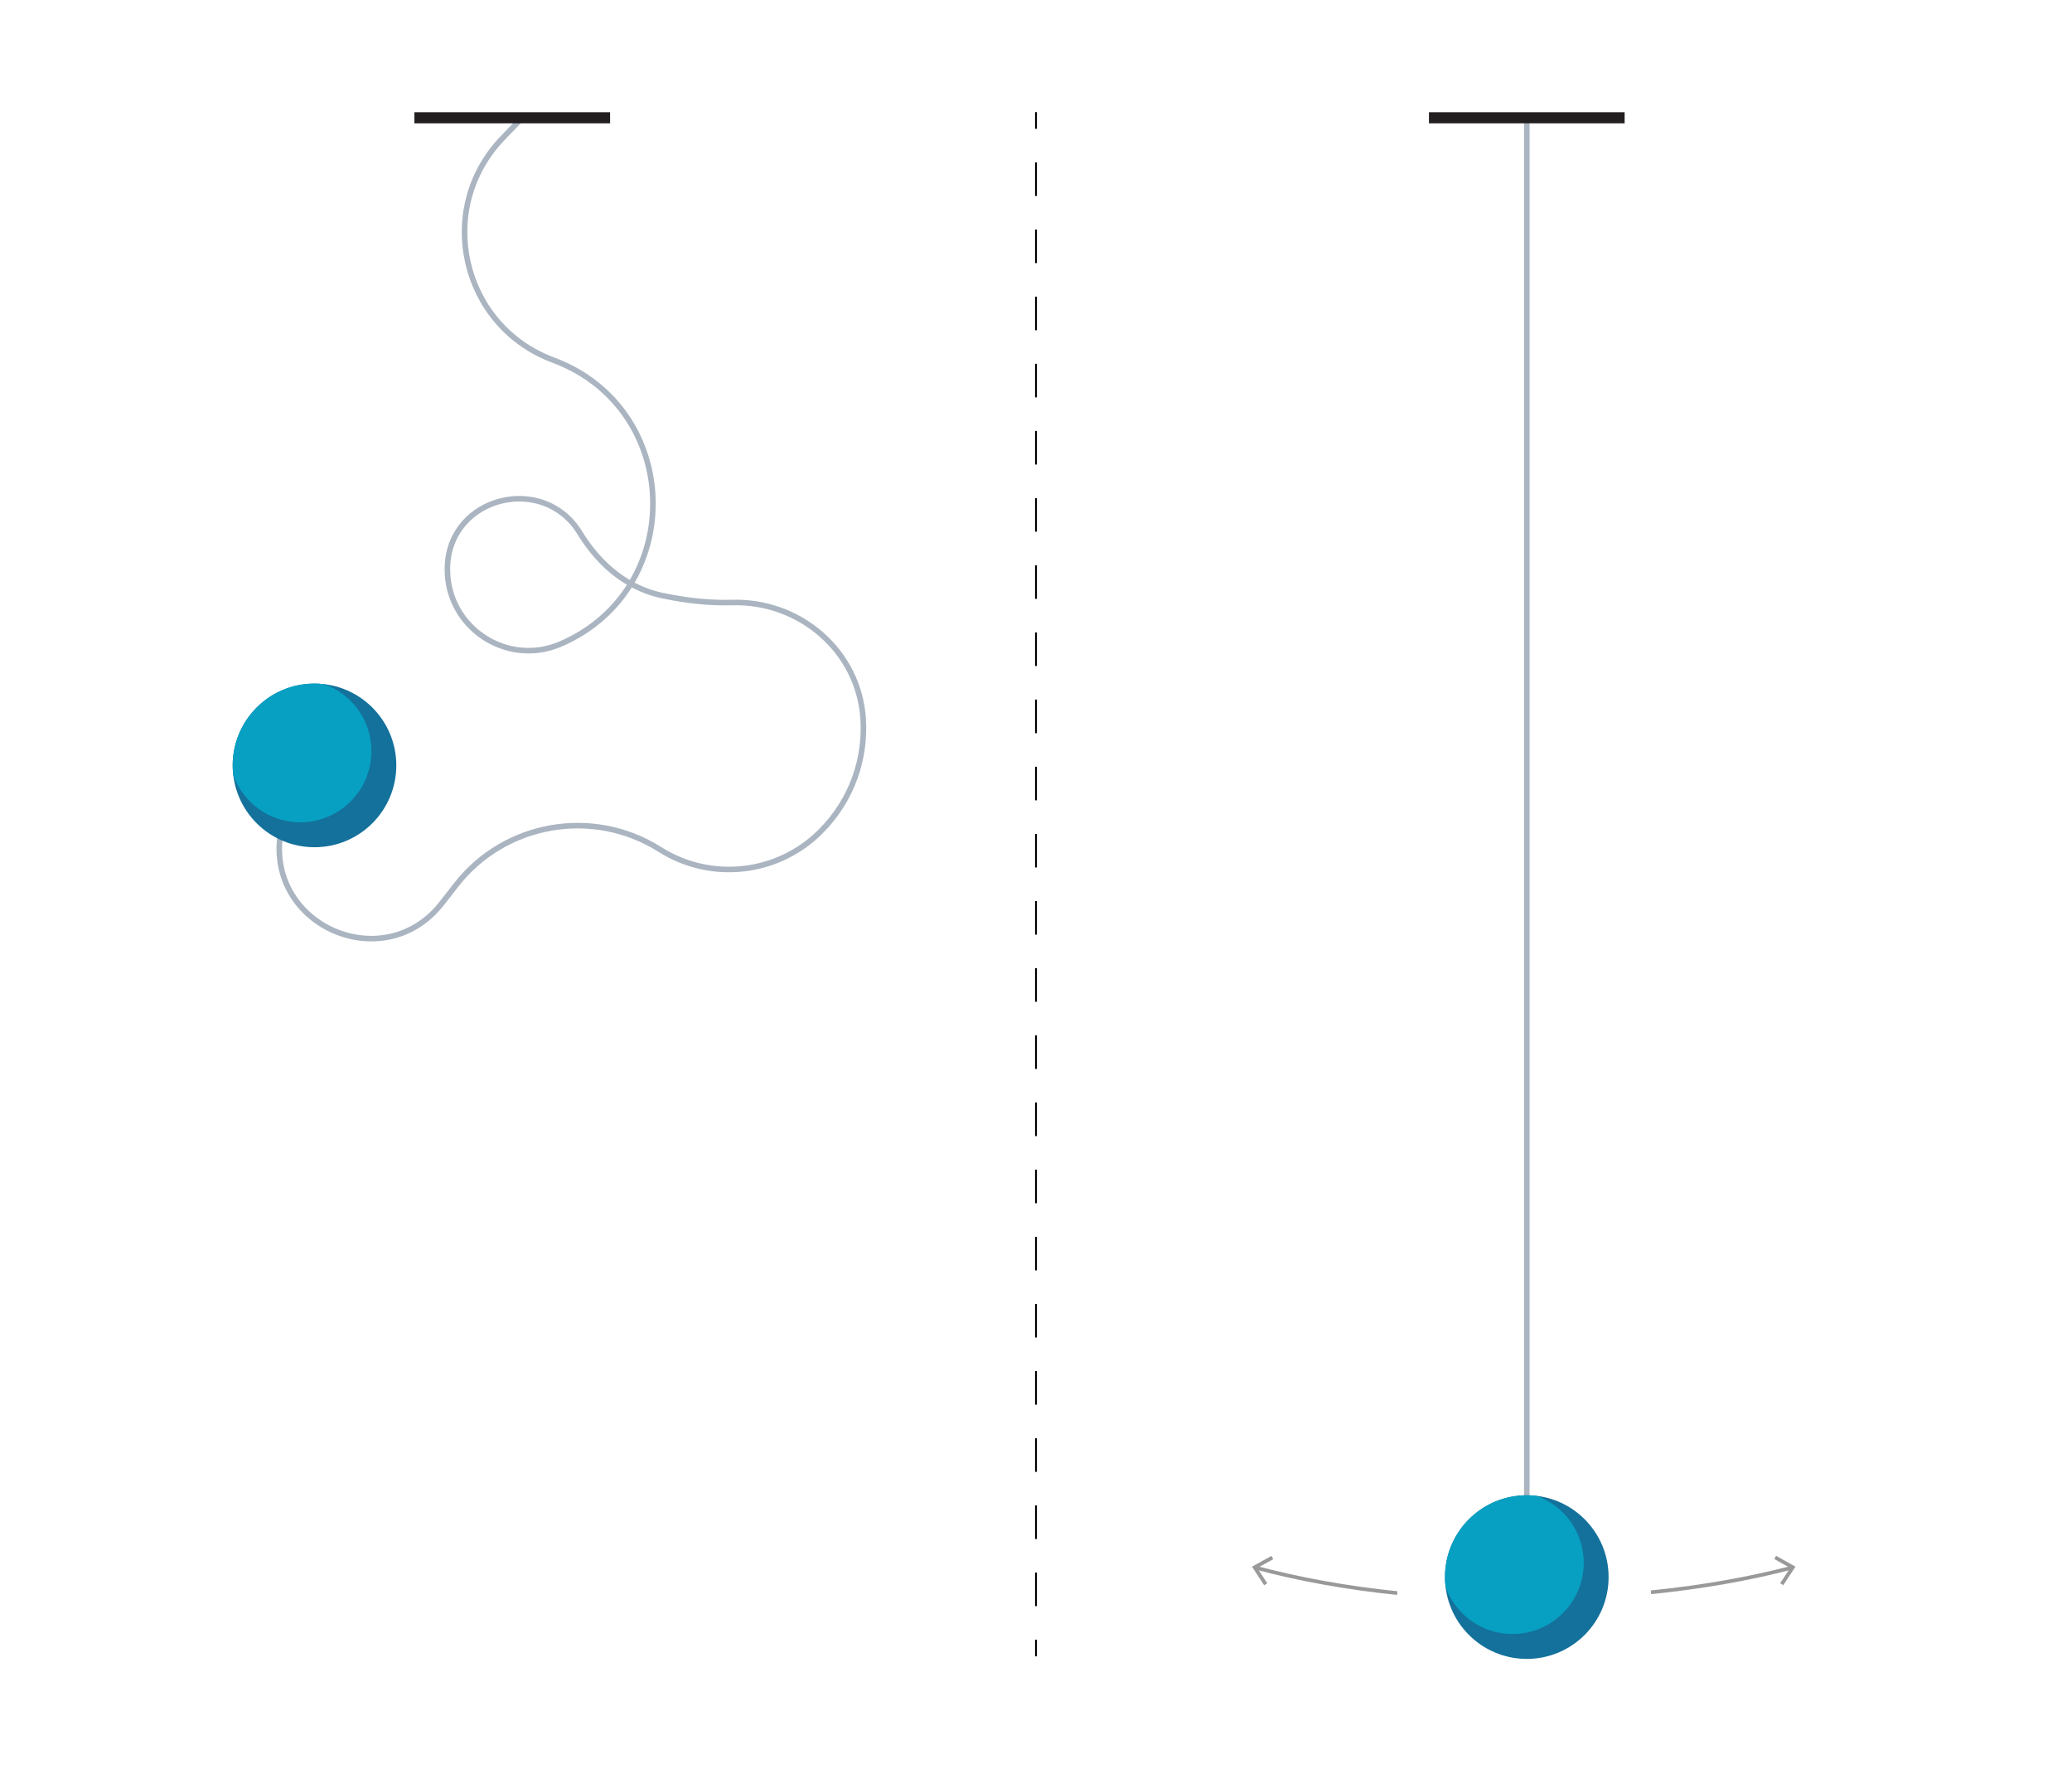 <?xml version="1.0" encoding="utf-8"?>
<!-- Generator: Adobe Illustrator 28.1.0, SVG Export Plug-In . SVG Version: 6.00 Build 0)  -->
<svg version="1.1" xmlns="http://www.w3.org/2000/svg" xmlns:xlink="http://www.w3.org/1999/xlink" x="0px" y="0px" width="560px"
	 height="478.047px" viewBox="0 0 560 478.047" style="enable-background:new 0 0 560 478.047;" xml:space="preserve">
<style type="text/css">
	.st0{fill:none;stroke:#AAB5C1;stroke-width:1.5;stroke-miterlimit:10;}
	.st1{fill:#13719B;}
	.st2{clip-path:url(#SVGID_00000106832547946475050100000014577531049504146327_);fill:#07A0C2;}
	.st3{fill:none;stroke:#231F20;stroke-width:3;stroke-miterlimit:10;}
	.st4{fill:none;stroke:#999999;stroke-miterlimit:10;stroke-dasharray:4;}
	.st5{clip-path:url(#SVGID_00000154418118164766450600000012935793473400039343_);fill:#07A0C2;}
	.st6{fill:none;stroke:#999999;stroke-miterlimit:10;}
	.st7{fill:#999999;}
	.st8{fill:none;stroke:#000000;stroke-width:0.5;stroke-miterlimit:10;}
	.st9{fill:none;stroke:#000000;stroke-width:0.5;stroke-miterlimit:10;stroke-dasharray:9.073,9.073;}
	.st10{clip-path:url(#SVGID_00000016056968094133563210000008470227304053297561_);fill:#07A0C2;}
	.st11{clip-path:url(#SVGID_00000031174552051296640720000013363570686097708470_);fill:#07A0C2;}
	.st12{fill:none;stroke:#000000;stroke-width:0.5;stroke-miterlimit:10;stroke-dasharray:9;}
	.st13{display:none;}
	.st14{display:inline;fill:none;stroke:#F988FF;stroke-width:0.25;stroke-miterlimit:10;}
	.st15{display:inline;fill:#FF00FF;}
</style>
<g id="Layer_4">
	<g>
		<g>
			<path class="st0" d="M141.556,31.38l-5.72,5.948c-18.319,19.052-11.165,50.63,13.576,59.927
				l0.253,0.095c34.791,13.074,36.014,61.838,1.922,76.639l-0,0
				c-14.464,6.279-30.63-4.298-30.669-20.066v-0c-0.001-0.4,0.008-0.798,0.028-1.191
				c0.926-18.692,25.97-24.741,35.74-8.778c4.074,6.656,11.121,14.595,22.314,16.981
				c7.625,1.625,13.967,2.02,18.915,1.879c18.326-0.521,34.213,13.166,35.37,31.463
				c0.681,10.768-2.984,21.885-11.511,30.42l-0,0c-11.561,11.572-29.598,13.584-43.426,4.846
				l-0-0c-18.104-11.442-41.935-7.283-55.093,9.615l-3.832,4.921
				c-15.509,19.917-47.367,6.268-43.646-18.7l0-0"/>
			<g>
				<circle class="st1" cx="85" cy="206.825" r="22.111"/>
				<g>
					<defs>
						<circle id="SVGID_1_" cx="85" cy="206.825" r="22.111"/>
					</defs>
					<clipPath id="SVGID_00000119802424152952366880000007648857082280967572_">
						<use xlink:href="#SVGID_1_"  style="overflow:visible;"/>
					</clipPath>
					
						<circle style="clip-path:url(#SVGID_00000119802424152952366880000007648857082280967572_);fill:#07A0C2;" cx="81.155" cy="202.979" r="19.227"/>
				</g>
			</g>
		</g>
		<line class="st3" x1="112" y1="31.825" x2="164.889" y2="31.825"/>
	</g>
	<g>
		<g>
			<line class="st0" x1="412.646" y1="32.713" x2="412.646" y2="412.491"/>
			<g>
				<circle class="st1" cx="412.646" cy="426.158" r="22.111"/>
				<g>
					<defs>
						<circle id="SVGID_00000173851729355736257720000012097652606441896605_" cx="412.646" cy="426.158" r="22.111"/>
					</defs>
					<clipPath id="SVGID_00000181088418612112212780000008785147281782636979_">
						<use xlink:href="#SVGID_00000173851729355736257720000012097652606441896605_"  style="overflow:visible;"/>
					</clipPath>
					
						<circle style="clip-path:url(#SVGID_00000181088418612112212780000008785147281782636979_);fill:#07A0C2;" cx="408.8" cy="422.313" r="19.227"/>
				</g>
			</g>
			<line class="st3" x1="386.201" y1="31.825" x2="439.09" y2="31.825"/>
		</g>
		<g>
			<g>
				<path class="st6" d="M484.218,423.618c-11.509,3.009-24.314,5.279-38.002,6.645"/>
				<g>
					<polygon class="st7" points="480.025,420.407 479.536,421.28 483.839,423.687 481.123,427.803 
						481.959,428.353 485.265,423.34 					"/>
				</g>
			</g>
		</g>
		<g>
			<g>
				<path class="st6" d="M377.626,430.487c-13.787-1.425-26.661-3.77-38.197-6.863"/>
				<g>
					<polygon class="st7" points="343.639,420.437 344.124,421.313 339.807,423.695 342.498,427.827 
						341.659,428.373 338.382,423.34 					"/>
				</g>
			</g>
		</g>
	</g>
	<g>
		<g>
			<line class="st8" x1="280" y1="30.299" x2="280" y2="34.799"/>
			<line class="st9" x1="280" y1="43.871" x2="280" y2="438.536"/>
			<line class="st8" x1="280" y1="443.073" x2="280" y2="447.573"/>
		</g>
	</g>
</g>
<g id="Guides" class="st13">
	<rect x="536" y="-10.731" class="st14" width="24" height="500"/>
	<rect y="-10.731" class="st14" width="24" height="500"/>
	<rect x="-5.243" class="st14" width="570.485" height="30"/>
	<rect x="-21.044" y="448.047" class="st14" width="602.088" height="30"/>
</g>
<g id="Spacing_Blocks" class="st13">
</g>
</svg>
